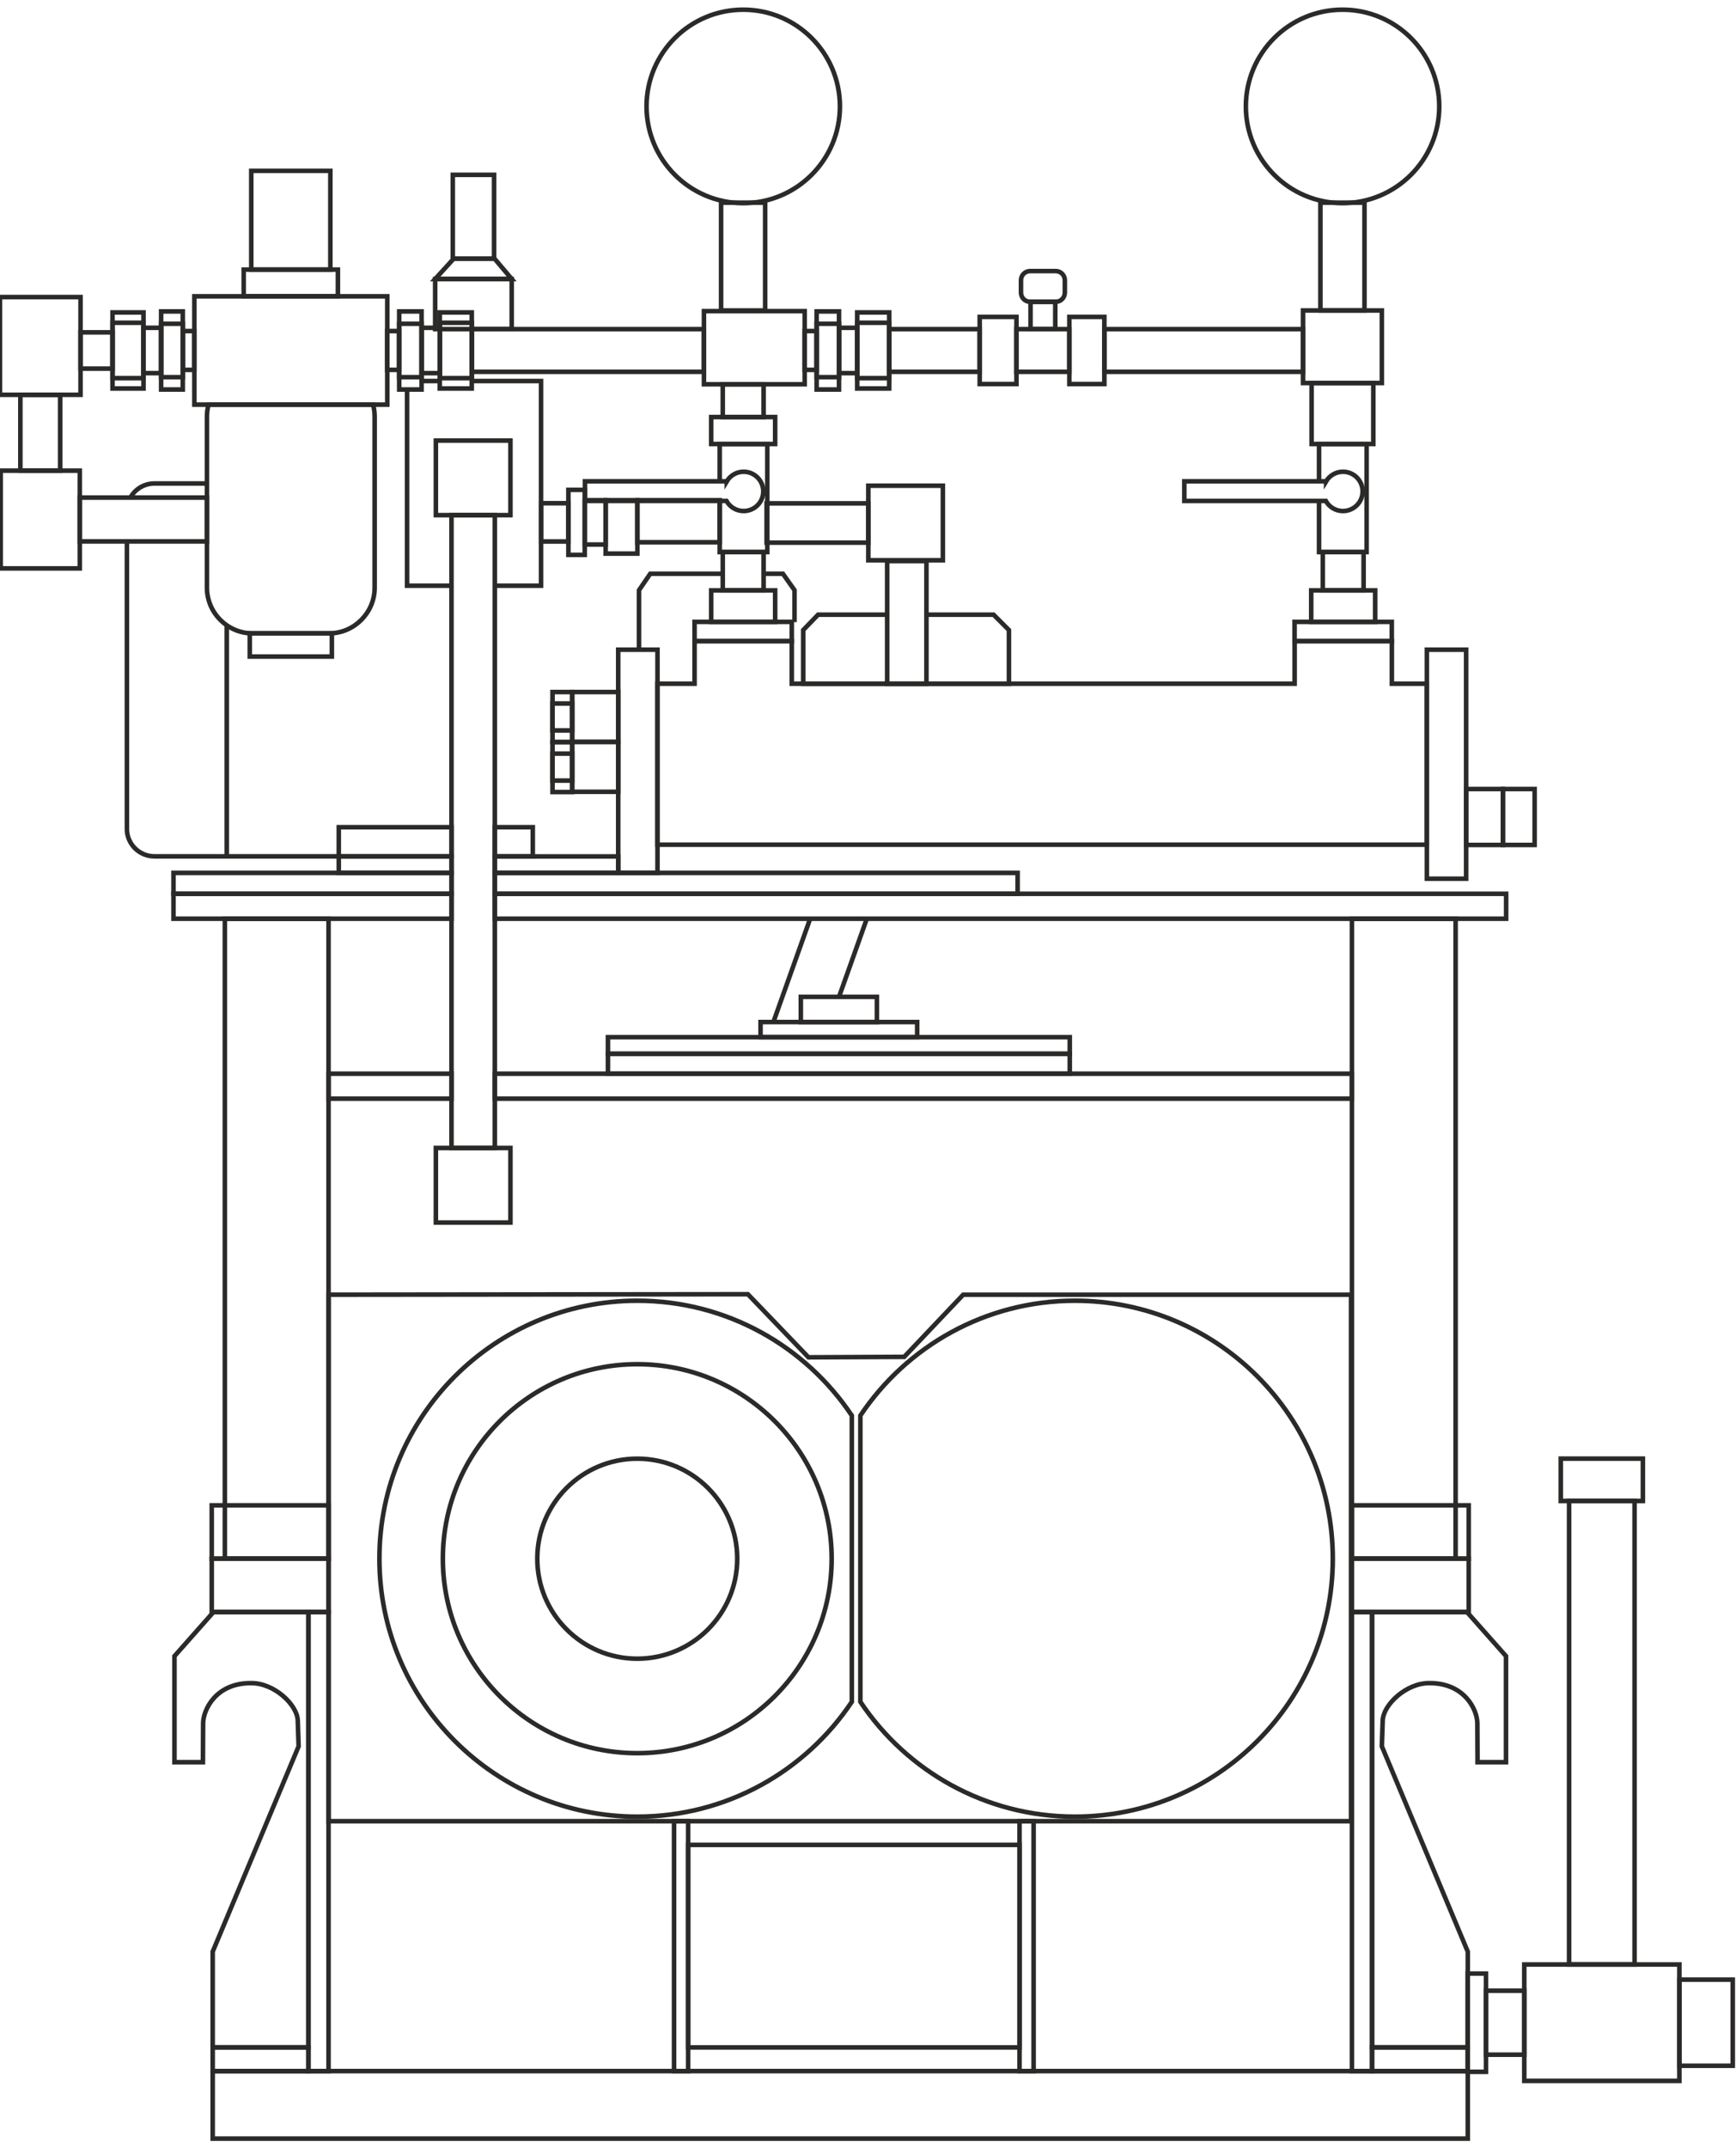 <?xml version="1.0" encoding="UTF-8"?> <svg xmlns="http://www.w3.org/2000/svg" xmlns:xlink="http://www.w3.org/1999/xlink" xml:space="preserve" width="76mm" height="94mm" version="1.1" style="shape-rendering:geometricPrecision; text-rendering:geometricPrecision; image-rendering:optimizeQuality; fill-rule:evenodd; clip-rule:evenodd" viewBox="0 0 7600 9400"> <defs> <style type="text/css"> .str0 {stroke:#2B2A29;stroke-width:20;stroke-miterlimit:22.926} .fil0 {fill:none} </style> </defs> <g id="Слой_x0020_1">  <g id="_1394315288128"> <path class="fil0 str0" d="M2789.86 6383.19c241.71,0 437.66,195.95 437.66,437.66 0,241.71 -195.95,437.66 -437.66,437.66 -241.71,0 -437.66,-195.95 -437.66,-437.66 0,-241.71 195.95,-437.66 437.66,-437.66z"></path> <path class="fil0 str0" d="M2789.86 5969.77c470.03,0 851.08,381.05 851.08,851.08 0,470.03 -381.05,851.08 -851.08,851.08 -470.03,0 -851.08,-381.05 -851.08,-851.08 0,-470.03 381.05,-851.08 851.08,-851.08z"></path> <path class="fil0 str0" d="M2789.86 5691.94c391.74,0 736.84,199.57 939.29,502.56l0 1252.7c-202.45,302.99 -547.55,502.56 -939.29,502.56 -623.47,0 -1128.91,-505.44 -1128.91,-1128.91 0,-623.47 505.44,-1128.91 1128.91,-1128.91z"></path> <path class="fil0 str0" d="M4705.91 5691.94c-391.74,0 -736.84,199.57 -939.29,502.56l0 1252.7c202.45,302.99 547.55,502.56 939.29,502.56 623.47,0 1128.91,-505.44 1128.91,-1128.91 0,-623.47 -505.44,-1128.91 -1128.91,-1128.91z"></path> <polygon class="fil0 str0" points="931.18,9358.67 6425.7,9358.67 6425.7,9063.21 931.18,9063.21 "></polygon> <polygon class="fil0 str0" points="4525.1,7969.6 4463.37,7969.6 4463.37,9063.21 4525.1,9063.21 "></polygon> <polygon class="fil0 str0" points="3012.57,7969.6 2950.84,7969.6 2950.84,9063.21 3012.57,9063.21 "></polygon> <polygon class="fil0 str0" points="3012.57,8073.22 4463.37,8073.22 4463.37,8959.59 3012.57,8959.59 "></polygon> <polygon class="fil0 str0" points="1438.3,7969.6 5914.71,7969.6 5914.71,5665.52 4216.85,5665.52 3958.49,5937.65 3539.34,5939.62 3274.11,5663.55 1438.3,5665.52 "></polygon> <polygon class="fil0 str0" points="1438.3,7054.29 1350.11,7054.29 1350.11,9063.21 1438.3,9063.21 "></polygon> <polygon class="fil0 str0" points="931.18,8959.29 1350.11,8959.29 1350.11,9063.21 931.18,9063.21 "></polygon> <path class="fil0 str0" d="M931.18 8959.29l418.93 0 0 -1905 -415.39 0 -170.89 192.93 0 464.12 124.57 0 0.88 -170.88c0.71,-59.46 56.52,-176.25 210.47,-175.08 99.91,-0.69 200.94,93.42 203.83,163.28l3.73 113.27 -376.13 898.44 0 418.92z"></path> <polygon class="fil0 str0" points="1438.3,7054.29 927.01,7054.29 927.01,6820.85 1438.3,6820.85 "></polygon> <polygon class="fil0 str0" points="1438.3,6820.85 927.01,6820.85 927.01,6587.41 1438.3,6587.41 "></polygon> <polygon class="fil0 str0" points="1438.3,6820.85 984.38,6820.85 984.38,4020.41 1438.3,4020.41 "></polygon> <polygon class="fil0 str0" points="1976.59,3911.27 759.5,3911.27 759.5,4020.41 1976.59,4020.41 "></polygon> <polygon class="fil0 str0" points="1976.59,3911.27 759.5,3911.27 759.5,3819.77 1976.59,3819.77 "></polygon> <polygon class="fil0 str0" points="1976.59,5023.61 2166.23,5023.61 2166.23,2254.3 1976.59,2254.3 "></polygon> <polygon class="fil0 str0" points="1908.21,5023.61 2234.61,5023.61 2234.61,5349.93 1908.21,5349.93 "></polygon> <polygon class="fil0 str0" points="1908.21,1927.98 2234.61,1927.98 2234.61,2254.3 1908.21,2254.3 "></polygon> <polygon class="fil0 str0" points="6593.65,3911.27 2166.23,3911.27 2166.23,4020.41 6593.65,4020.41 "></polygon> <polygon class="fil0 str0" points="4454.93,3911.27 2166.23,3911.27 2166.23,3819.77 4454.93,3819.77 "></polygon> <polygon class="fil0 str0" points="5918.58,7054.29 6006.77,7054.29 6006.77,9063.21 5918.58,9063.21 "></polygon> <polygon class="fil0 str0" points="6425.7,8959.29 6006.77,8959.29 6006.77,9063.21 6425.7,9063.21 "></polygon> <path class="fil0 str0" d="M6425.7 8959.29l-418.93 0 0 -1905 415.39 0 170.89 192.93 0 464.12 -124.57 0 -0.88 -170.88c-0.71,-59.46 -56.52,-176.25 -210.47,-175.08 -99.91,-0.69 -200.94,93.42 -203.83,163.28l-3.73 113.27 376.13 898.44 0 418.92z"></path> <polygon class="fil0 str0" points="5918.58,7054.29 6429.87,7054.29 6429.87,6820.85 5918.58,6820.85 "></polygon> <polygon class="fil0 str0" points="5918.58,6820.85 6429.87,6820.85 6429.87,6587.41 5918.58,6587.41 "></polygon> <polygon class="fil0 str0" points="5918.58,6820.85 6372.5,6820.85 6372.5,4020.41 5918.58,4020.41 "></polygon> <polygon class="fil0 str0" points="6425.7,8636.37 6505.49,8636.37 6505.49,9066.32 6425.7,9066.32 "></polygon> <polygon class="fil0 str0" points="6673.06,8711.33 6505.49,8711.33 6505.49,8991.36 6673.06,8991.36 "></polygon> <polygon class="fil0 str0" points="6673.06,8596.67 7352.16,8596.67 7352.16,9106.01 6673.06,9106.01 "></polygon> <polygon class="fil0 str0" points="7585.87,8662.82 7352.16,8662.82 7352.16,9039.86 7585.87,9039.86 "></polygon> <polygon class="fil0 str0" points="6869.26,8596.66 7155.96,8596.66 7155.96,6568.21 6869.26,6568.21 "></polygon> <polygon class="fil0 str0" points="6832.85,6383 7192.37,6383 7192.37,6568.21 6832.85,6568.21 "></polygon> <polygon class="fil0 str0" points="1976.59,4698.51 1438.3,4698.51 1438.3,4807.65 1976.59,4807.65 "></polygon> <polygon class="fil0 str0" points="5918.58,4698.51 2166.23,4698.51 2166.23,4807.65 5918.58,4807.65 "></polygon> <polygon class="fil0 str0" points="4683.35,4698.51 2661.48,4698.51 2661.48,4611.43 4683.35,4611.43 "></polygon> <polygon class="fil0 str0" points="4683.35,4538.66 2661.48,4538.66 2661.48,4611.43 4683.35,4611.43 "></polygon> <polygon class="fil0 str0" points="4015.27,4538.66 3329.57,4538.66 3329.57,4472.52 4015.27,4472.52 "></polygon> <polygon class="fil0 str0" points="3838.88,4362.27 3505.96,4362.27 3505.96,4472.52 3838.88,4472.52 "></polygon> <line class="fil0 str0" x1="3385.78" y1="4472.52" x2="3546.74" y2="4020.41"></line> <line class="fil0 str0" x1="3673.6" y1="4360.83" x2="3794.79" y2="4020.41"></line> <polygon class="fil0 str0" points="6246.6,3696.42 2878.4,3696.42 2878.4,2991.97 3040.76,2991.97 3040.76,2805.67 3466.3,2805.67 3466.3,2991.97 5667.85,2991.97 5667.85,2805.67 6093.39,2805.67 6093.39,2991.97 6246.6,2991.97 "></polygon> <polygon class="fil0 str0" points="6246.6,3845.26 6418.58,3845.26 6418.58,2843.13 6246.6,2843.13 "></polygon> <polygon class="fil0 str0" points="6579.54,3697.54 6418.58,3697.54 6418.58,3452.8 6579.54,3452.8 "></polygon> <polygon class="fil0 str0" points="6579.54,3697.54 6718.45,3697.54 6718.45,3452.8 6579.54,3452.8 "></polygon> <polygon class="fil0 str0" points="2706.42,3819.77 2878.4,3819.77 2878.4,2843.13 2706.42,2843.13 "></polygon> <polygon class="fil0 str0" points="2706.42,3464.92 2504.98,3464.92 2504.98,3246.64 2706.42,3246.64 "></polygon> <polygon class="fil0 str0" points="2706.42,3246.64 2504.98,3246.64 2504.98,3028.36 2706.42,3028.36 "></polygon> <polygon class="fil0 str0" points="3883.83,2991.97 4055.81,2991.97 4055.81,2455.1 3883.83,2455.1 "></polygon> <polygon class="fil0 str0" points="3801.39,2125.48 4127.79,2125.48 4127.79,2451.8 3801.39,2451.8 "></polygon> <polygon class="fil0 str0" points="3801.39,2202.65 3356.08,2202.65 3356.08,2374.63 3801.39,2374.63 "></polygon> <polygon class="fil0 str0" points="3466.3,2721.34 3040.76,2721.34 3040.76,2805.67 3466.3,2805.67 "></polygon> <polygon class="fil0 str0" points="3393.57,2721.34 3113.49,2721.34 3113.49,2583.53 3393.57,2583.53 "></polygon> <polygon class="fil0 str0" points="3342.88,2415.96 3164.18,2415.96 3164.18,2583.53 3342.88,2583.53 "></polygon> <polygon class="fil0 str0" points="1976.59,3747.71 1483.12,3747.71 1483.12,3819.77 1976.59,3819.77 "></polygon> <polygon class="fil0 str0" points="1976.59,3747.71 1483.12,3747.71 1483.12,3619.83 1976.59,3619.83 "></polygon> <polygon class="fil0 str0" points="2706.42,3747.71 2166.23,3747.71 2166.23,3819.77 2706.42,3819.77 "></polygon> <polygon class="fil0 str0" points="2332.54,3747.71 2166.23,3747.71 2166.23,3619.83 2332.54,3619.83 "></polygon> <path class="fil0 str0" d="M5805.55 2106.22l-620.81 0 0 85.99 619.53 0c14.7,26.31 42.83,44.1 75.11,44.1 47.49,0 85.99,-38.5 85.99,-85.99 0,-47.49 -38.5,-85.99 -85.99,-85.99 -31.37,0 -58.81,16.8 -73.83,41.89z"></path> <polygon class="fil0 str0" points="6093.12,2721.34 5667.58,2721.34 5667.58,2805.67 6093.12,2805.67 "></polygon> <polygon class="fil0 str0" points="6020.39,2721.34 5740.31,2721.34 5740.31,2583.53 6020.39,2583.53 "></polygon> <polygon class="fil0 str0" points="5969.7,2415.96 5791,2415.96 5791,2583.53 5969.7,2583.53 "></polygon> <polyline class="fil0 str0" points="5774.57,2103.46 5774.57,1943.01 5982.9,1943.01 5982.9,2415.96 5774.57,2415.96 5774.57,2194.41 "></polyline> <polyline class="fil0 str0" points="3885.66,2689.95 3581.38,2689.95 3516.34,2757.21 3516.34,2991.97 4417.03,2991.97 4417.03,2757.21 4349.78,2689.95 4057.64,2689.95 "></polyline> <polygon class="fil0 str0" points="1452.82,2873.11 1093.43,2873.11 1093.43,2771.69 1452.82,2771.69 "></polygon> <path class="fil0 str0" d="M912.99 1770.68c-4.56,16.69 -7,34.23 -7,52.31l0 748.67c0,109.98 90,200.03 200,200.03l334.26 0c110,0 200,-90.05 200,-200.03l0 -748.67c0,-18.08 -2.44,-35.62 -7,-52.31l-720.26 0z"></path> <polygon class="fil0 str0" points="1695.38,1296.64 850.86,1296.64 850.86,1770.68 1695.38,1770.68 "></polygon> <polygon class="fil0 str0" points="1479.32,1296.64 1066.92,1296.64 1066.92,1179.77 1479.32,1179.77 "></polygon> <polygon class="fil0 str0" points="1446.25,747.62 1099.99,747.62 1099.99,1179.77 1446.25,1179.77 "></polygon> <polygon class="fil0 str0" points="800.22,1448.78 850.86,1448.78 850.86,1618.54 800.22,1618.54 "></polygon> <polygon class="fil0 str0" points="800.22,1362.79 705.41,1362.79 705.41,1704.53 800.22,1704.53 "></polygon> <polygon class="fil0 str0" points="800.22,1416.81 705.41,1416.81 705.41,1650.51 800.22,1650.51 "></polygon> <polygon class="fil0 str0" points="628.23,1434.44 705.41,1434.44 705.41,1632.88 628.23,1632.88 "></polygon> <polygon class="fil0 str0" points="628.23,1367.2 492.63,1367.2 492.63,1700.12 628.23,1700.12 "></polygon> <polygon class="fil0 str0" points="628.23,1412.4 492.63,1412.4 492.63,1654.92 628.23,1654.92 "></polygon> <polygon class="fil0 str0" points="352.62,1454.29 492.63,1454.29 492.63,1613.03 352.62,1613.03 "></polygon> <polygon class="fil0 str0" points="352.62,1299.93 -0.14,1299.93 -0.14,1727.68 352.62,1727.68 "></polygon> <polygon class="fil0 str0" points="89.12,2059.54 89.12,1727.68 263.36,1727.68 263.36,2059.54 "></polygon> <polygon class="fil0 str0" points="349.36,2059.54 3.12,2059.54 3.12,2487.29 349.36,2487.29 "></polygon> <polygon class="fil0 str0" points="349.36,2177.52 905.99,2177.52 905.99,2369.32 349.36,2369.32 "></polygon> <path class="fil0 str0" d="M571.25 2176.63c20.7,-36.27 59.77,-60.88 104.29,-60.88l230.59 0m576.99 1631.6l-807.58 0c-65.97,0 -119.99,-54.05 -119.99,-120.01l0 -1258.31"></path> <line class="fil0 str0" x1="992.68" y1="3747.35" x2="992.68" y2="2733.38"></line> <polygon class="fil0 str0" points="1747.68,1448.78 1695.38,1448.78 1695.38,1618.54 1747.68,1618.54 "></polygon> <polygon class="fil0 str0" points="1747.68,1362.79 1845.61,1362.79 1845.61,1704.53 1747.68,1704.53 "></polygon> <polygon class="fil0 str0" points="1747.68,1416.81 1845.61,1416.81 1845.61,1650.51 1747.68,1650.51 "></polygon> <polygon class="fil0 str0" points="1925.32,1434.44 1845.61,1434.44 1845.61,1632.88 1925.32,1632.88 "></polygon> <polygon class="fil0 str0" points="1925.32,1367.2 2065.38,1367.2 2065.38,1700.12 1925.32,1700.12 "></polygon> <polygon class="fil0 str0" points="1925.32,1412.4 2065.38,1412.4 2065.38,1654.92 1925.32,1654.92 "></polygon> <polygon class="fil0 str0" points="3081.8,1440.25 2065.38,1440.25 2065.38,1627.07 3081.8,1627.07 "></polygon> <polygon class="fil0 str0" points="3081.8,1361.44 3522.81,1361.44 3522.81,1681.63 3081.8,1681.63 "></polygon> <polygon class="fil0 str0" points="3575.11,1448.78 3522.81,1448.78 3522.81,1618.54 3575.11,1618.54 "></polygon> <polygon class="fil0 str0" points="3575.11,1362.79 3673.04,1362.79 3673.04,1704.53 3575.11,1704.53 "></polygon> <polygon class="fil0 str0" points="3575.11,1416.81 3673.04,1416.81 3673.04,1650.51 3575.11,1650.51 "></polygon> <polygon class="fil0 str0" points="3752.75,1434.44 3673.04,1434.44 3673.04,1632.88 3752.75,1632.88 "></polygon> <polygon class="fil0 str0" points="3752.75,1367.2 3892.81,1367.2 3892.81,1700.12 3752.75,1700.12 "></polygon> <polygon class="fil0 str0" points="3752.75,1412.4 3892.81,1412.4 3892.81,1654.92 3752.75,1654.92 "></polygon> <polygon class="fil0 str0" points="3892.8,1440.25 4289.03,1440.25 4289.03,1627.07 3892.8,1627.07 "></polygon> <polygon class="fil0 str0" points="4449.97,1386.77 4289.03,1386.77 4289.03,1680.55 4449.97,1680.55 "></polygon> <polygon class="fil0 str0" points="4681.5,1440.25 4449.97,1440.25 4449.97,1627.07 4681.5,1627.07 "></polygon> <polygon class="fil0 str0" points="4681.5,1386.77 4834.74,1386.77 4834.74,1680.55 4681.5,1680.55 "></polygon> <polygon class="fil0 str0" points="4834.74,1440.25 5704.56,1440.25 5704.56,1627.07 4834.74,1627.07 "></polygon> <polygon class="fil0 str0" points="6049.63,1358.64 5704.56,1358.64 5704.56,1676.15 6049.63,1676.15 "></polygon> <polygon class="fil0 str0" points="6012.15,1943.01 5742.04,1943.01 5742.04,1676.15 6012.15,1676.15 "></polygon> <polygon class="fil0 str0" points="5973.56,1358.64 5780.63,1358.64 5780.63,886.83 5973.56,886.83 "></polygon> <path class="fil0 str0" d="M5877.54 42.38c233.8,0 423.33,189.53 423.33,423.33 0,233.8 -189.53,423.33 -423.33,423.33 -233.8,0 -423.33,-189.53 -423.33,-423.33 0,-233.8 189.53,-423.33 423.33,-423.33z"></path> <polygon class="fil0 str0" points="3349.77,1358.64 3156.84,1358.64 3156.84,886.83 3349.77,886.83 "></polygon> <path class="fil0 str0" d="M3253.75 42.38c233.8,0 423.33,189.53 423.33,423.33 0,233.8 -189.53,423.33 -423.33,423.33 -233.8,0 -423.33,-189.53 -423.33,-423.33 0,-233.8 189.53,-423.33 423.33,-423.33z"></path> <polygon class="fil0 str0" points="2240.21,1440.25 1905.08,1440.25 1905.08,1220.91 2240.21,1220.91 "></polygon> <polygon class="fil0 str0" points="2164.7,1131.61 1986.66,1131.61 1905.08,1220.91 2240.21,1220.91 "></polygon> <polygon class="fil0 str0" points="2163.03,1131.61 1982.26,1131.61 1982.26,765.06 2163.03,765.06 "></polygon> <path class="fil0 str0" d="M3181.76 2106.22l-620.81 0 0 85.99 619.53 0c14.7,26.31 42.83,44.1 75.11,44.1 47.49,0 85.99,-38.5 85.99,-85.99 0,-47.49 -38.5,-85.99 -85.99,-85.99 -31.37,0 -58.81,16.8 -73.83,41.89z"></path> <polyline class="fil0 str0" points="3150.78,2103.46 3150.78,1943.01 3359.11,1943.01 3359.11,2415.96 3150.78,2415.96 3150.78,2194.41 "></polyline> <polygon class="fil0 str0" points="3393.57,1943.01 3113.49,1943.01 3113.49,1825.06 3393.57,1825.06 "></polygon> <polygon class="fil0 str0" points="3342.88,1681.63 3164.18,1681.63 3164.18,1825.06 3342.88,1825.06 "></polygon> <polygon class="fil0 str0" points="4619.84,1440.25 4511.64,1440.25 4511.64,1320.69 4619.84,1320.69 "></polygon> <path class="fil0 str0" d="M4621.74 1186.19l-112.01 0c-22,0 -40,18 -40,40l0 54.5c0,22 18,40 40,40l112.01 0c22,0 40,-18 40,-40l0 -54.5c0,-22 -18,-40 -40,-40z"></path> <path class="fil0 str0" d="M1975.09 2563.12l-192.91 0 0 -853.83m62.86 -41.9l78.27 0m142.77 0l302.59 0 0 895.73 -200.1 0"></path> <polygon class="fil0 str0" points="2488.29,2202.09 2368.67,2202.09 2368.67,2369.66 2488.29,2369.66 "></polygon> <polygon class="fil0 str0" points="2488.29,2143.66 2559.95,2143.66 2559.95,2428.08 2488.29,2428.08 "></polygon> <polygon class="fil0 str0" points="2651.45,2188.86 2559.95,2188.86 2559.95,2382.88 2651.45,2382.88 "></polygon> <polygon class="fil0 str0" points="2651.45,2188.86 2790.36,2188.86 2790.36,2422.57 2651.45,2422.57 "></polygon> <polygon class="fil0 str0" points="3150.78,2188.86 2790.36,2188.86 2790.36,2372.96 3150.78,2372.96 "></polygon> <path class="fil0 str0" d="M3164.18 2510.77l-317.47 0 -49.16 71.93 0 251.04m680.75 -111.3l0 -139.74 -50.83 -71.93 -84.59 0"></path> <polygon class="fil0 str0" points="2418.86,3246.64 2504.98,3246.64 2504.98,3028.36 2418.86,3028.36 "></polygon> <polygon class="fil0 str0" points="2418.86,3196.5 2504.98,3196.5 2504.98,3078.5 2418.86,3078.5 "></polygon> <polygon class="fil0 str0" points="2418.86,3466.03 2504.98,3466.03 2504.98,3247.75 2418.86,3247.75 "></polygon> <polygon class="fil0 str0" points="2418.86,3415.89 2504.98,3415.89 2504.98,3297.89 2418.86,3297.89 "></polygon> </g> </g> </svg> 